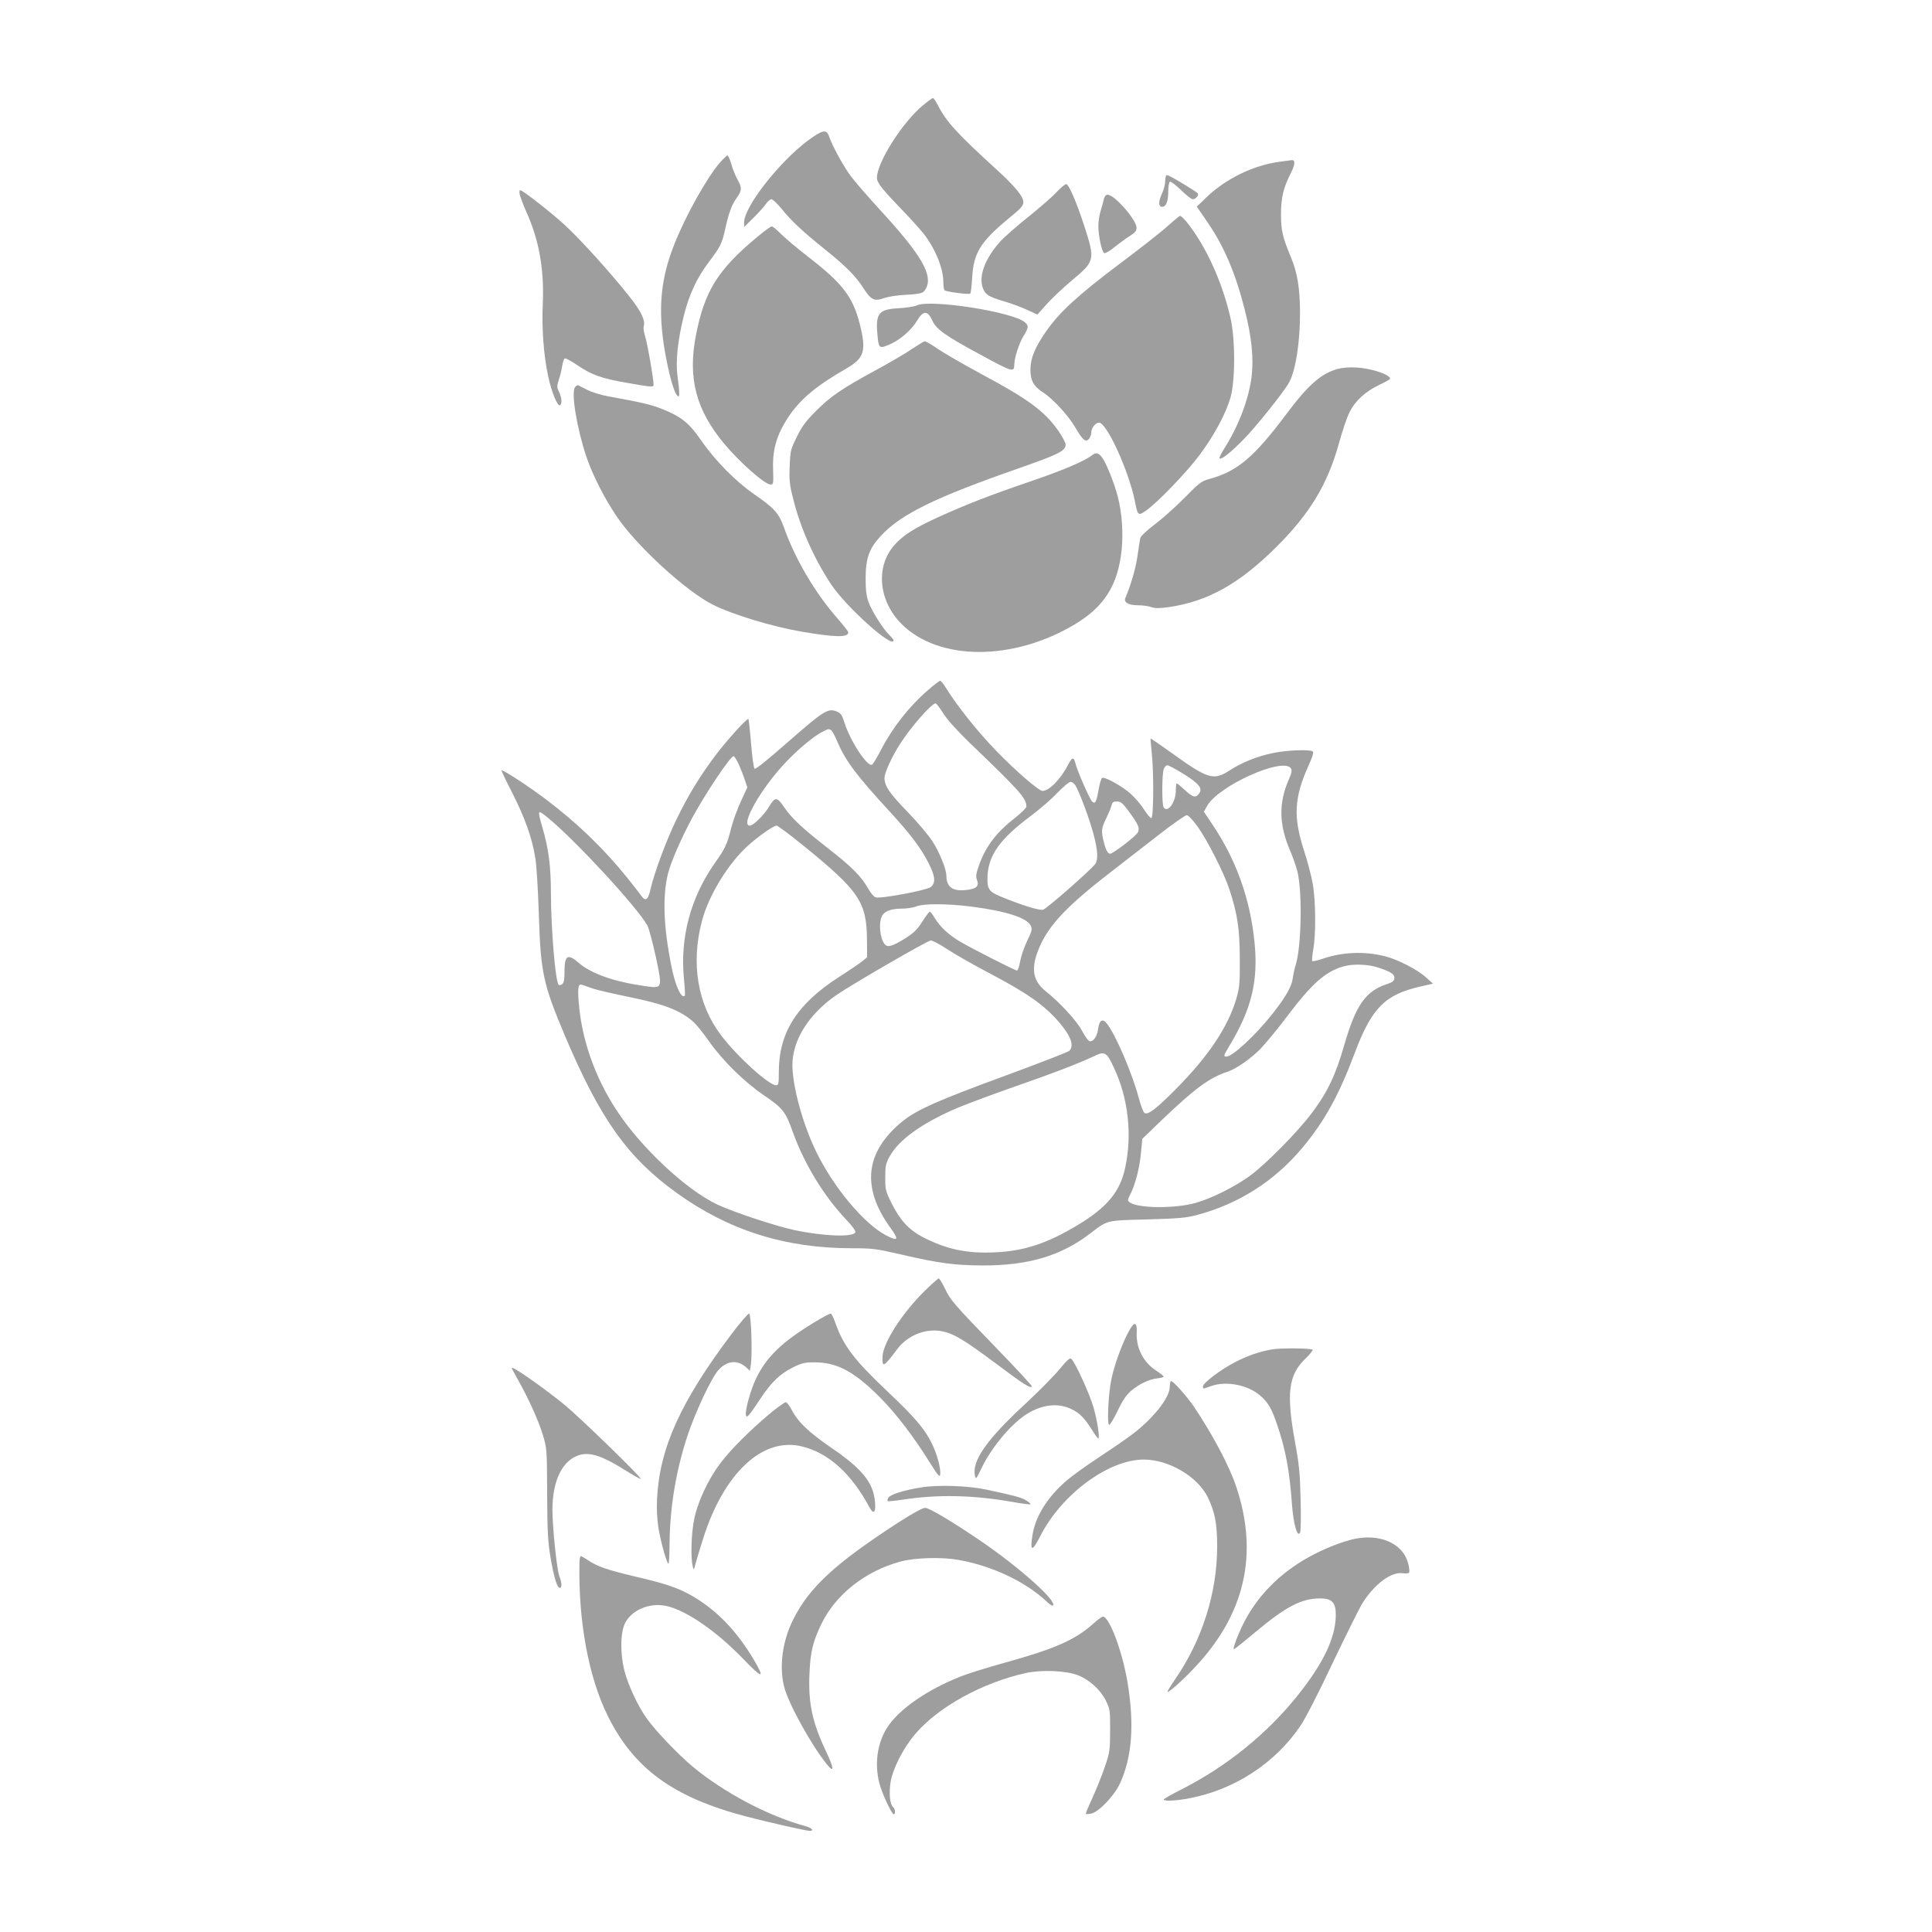 <?xml version="1.0" standalone="no"?>
<!DOCTYPE svg PUBLIC "-//W3C//DTD SVG 20010904//EN"
 "http://www.w3.org/TR/2001/REC-SVG-20010904/DTD/svg10.dtd">
<svg version="1.0" xmlns="http://www.w3.org/2000/svg"
 width="1280pt" height="1280pt" viewBox="0 0 1280 1280"
 preserveAspectRatio="xMidYMid meet">
<g transform="translate(0,1280) scale(0.1,-0.1)"
fill="#9e9e9e" stroke="none">
<path d="M6117 12104 c-137 -112 -307 -380 -307 -482 0 -33 33 -74 180 -227
48 -49 106 -115 130 -144 78 -101 130 -230 130 -322 0 -26 4 -50 9 -53 16 -10
162 -29 169 -21 4 3 10 52 13 108 9 160 56 236 236 385 86 70 103 89 103 112
0 39 -56 106 -181 220 -263 240 -330 314 -388 428 -12 23 -25 42 -30 42 -5 0
-34 -21 -64 -46z"/>
<path d="M5349 11866 c-191 -144 -419 -437 -419 -539 l0 -31 60 59 c34 33 71
75 83 92 12 18 29 33 38 33 8 0 38 -28 66 -62 67 -83 141 -152 293 -274 141
-114 200 -174 253 -257 48 -74 70 -85 134 -62 26 9 86 19 133 21 118 7 127 10
146 45 45 89 -33 222 -306 519 -78 85 -164 184 -191 220 -48 63 -124 201 -147
268 -16 48 -44 42 -143 -32z"/>
<path d="M4770 11723 c-85 -97 -229 -354 -303 -543 -91 -229 -109 -430 -63
-702 27 -155 60 -274 82 -298 12 -12 14 -10 14 17 0 17 -5 67 -11 110 -14 98
1 239 42 403 35 140 86 249 166 355 76 101 87 123 107 215 25 112 44 164 77
209 35 50 36 66 5 122 -14 24 -32 70 -41 102 -9 31 -20 57 -25 57 -5 0 -27
-21 -50 -47z"/>
<path d="M8482 11729 c-178 -23 -365 -114 -497 -244 l-56 -54 64 -93 c114
-164 190 -341 252 -583 48 -186 62 -328 47 -452 -20 -153 -87 -328 -186 -483
-19 -30 -31 -57 -25 -58 15 -6 77 44 161 130 76 77 254 299 295 368 46 76 77
271 76 475 -1 155 -18 261 -60 360 -55 133 -66 177 -66 280 -1 111 15 180 65
278 29 58 31 88 6 86 -7 -1 -41 -5 -76 -10z"/>
<path d="M7720 11603 c0 -21 -9 -58 -20 -82 -27 -58 -26 -91 0 -91 26 0 40 36
40 105 0 30 5 57 11 61 6 3 38 -21 73 -55 34 -33 69 -61 78 -61 19 0 42 25 34
38 -8 13 -190 122 -204 122 -7 0 -12 -15 -12 -37z"/>
<path d="M7002 11529 c-26 -29 -110 -102 -187 -164 -78 -62 -163 -137 -189
-166 -96 -107 -141 -221 -117 -299 15 -50 39 -66 142 -96 45 -13 113 -38 152
-56 l70 -32 60 67 c33 38 111 111 173 163 148 124 150 133 78 356 -51 157
-103 278 -120 278 -8 0 -36 -23 -62 -51z"/>
<path d="M3443 11513 c3 -16 24 -71 47 -123 83 -186 116 -379 106 -606 -7
-159 5 -331 35 -473 21 -103 63 -206 79 -196 15 9 12 50 -6 88 -15 31 -15 39
-1 83 9 27 19 68 22 91 4 24 11 45 16 48 5 3 36 -13 70 -35 109 -75 170 -97
352 -128 160 -28 167 -28 167 -10 0 39 -41 275 -56 320 -8 26 -13 56 -9 67 12
39 -19 102 -101 204 -129 162 -322 374 -423 467 -93 85 -278 230 -295 230 -4
0 -6 -12 -3 -27z"/>
<path d="M7314 11483 c-3 -16 -13 -50 -21 -77 -9 -27 -16 -72 -16 -100 -1 -67
23 -176 39 -183 7 -3 38 15 68 40 30 24 75 57 100 73 36 22 46 35 46 55 0 52
-146 219 -192 219 -11 0 -20 -10 -24 -27z"/>
<path d="M7738 11304 c-40 -37 -185 -151 -323 -254 -269 -202 -398 -320 -484
-445 -74 -106 -103 -177 -104 -250 -1 -76 21 -115 85 -156 66 -43 167 -153
214 -234 47 -82 69 -99 90 -71 8 11 14 29 14 41 0 29 28 65 51 65 52 0 200
-325 239 -526 18 -90 21 -93 71 -58 75 51 271 255 356 369 98 132 173 271 205
380 32 112 33 382 1 525 -54 240 -162 478 -290 638 -19 23 -39 42 -44 42 -5 0
-41 -30 -81 -66z"/>
<path d="M5013 11227 c-258 -215 -346 -357 -403 -652 -54 -282 2 -492 189
-716 105 -125 268 -269 306 -269 19 0 20 5 17 101 -5 129 24 228 97 340 81
123 184 210 389 328 119 69 133 116 88 295 -46 181 -115 270 -346 448 -69 53
-147 120 -175 147 -27 28 -55 51 -62 51 -7 0 -52 -33 -100 -73z"/>
<path d="M6075 10777 c-17 -8 -70 -16 -118 -19 -140 -7 -159 -34 -142 -195 8
-73 13 -75 92 -39 63 30 136 95 169 152 40 68 70 68 100 2 26 -59 86 -102 320
-228 213 -116 223 -119 224 -65 0 43 32 141 60 187 35 57 37 69 11 92 -76 69
-624 155 -716 113z"/>
<path d="M6045 10490 c-38 -27 -146 -90 -240 -141 -227 -123 -304 -176 -401
-274 -64 -64 -91 -100 -124 -168 -42 -84 -44 -92 -48 -195 -4 -94 -1 -123 23
-217 48 -194 138 -395 251 -566 100 -151 414 -432 414 -371 0 5 -12 19 -26 33
-41 38 -120 163 -140 221 -14 39 -19 81 -19 158 1 133 23 195 101 280 134 144
358 254 918 449 262 92 306 114 306 156 0 12 -22 53 -49 92 -91 129 -199 209
-506 373 -115 62 -245 137 -288 166 -43 30 -84 53 -90 53 -7 -1 -43 -23 -82
-49z"/>
<path d="M8860 10355 c-108 -31 -192 -104 -335 -295 -217 -290 -328 -384 -515
-434 -51 -14 -66 -26 -165 -127 -61 -61 -149 -140 -198 -176 -49 -37 -89 -75
-92 -87 -3 -11 -11 -66 -19 -121 -12 -83 -45 -195 -80 -276 -13 -29 20 -49 82
-49 30 0 71 -5 89 -12 26 -9 52 -9 119 0 257 38 468 156 714 402 219 219 335
411 410 680 22 80 53 173 70 207 38 77 106 140 200 184 38 18 70 36 70 40 0
27 -122 68 -220 74 -50 3 -93 0 -130 -10z"/>
<path d="M3810 10235 c-28 -34 12 -275 76 -464 41 -120 117 -269 196 -387 130
-196 463 -502 644 -592 126 -63 393 -144 580 -176 229 -39 314 -41 314 -5 0 6
-34 49 -76 97 -148 170 -277 391 -350 597 -33 94 -64 129 -201 223 -119 83
-255 220 -346 352 -83 120 -133 159 -262 211 -74 29 -125 41 -354 83 -46 8
-109 27 -140 43 -30 15 -59 29 -62 31 -3 1 -12 -4 -19 -13z"/>
<path d="M7235 9784 c-51 -40 -196 -101 -410 -174 -264 -90 -426 -153 -615
-239 -156 -72 -225 -116 -284 -182 -127 -142 -106 -371 48 -524 247 -245 737
-246 1146 -2 196 117 287 261 311 493 12 110 2 252 -26 356 -21 82 -72 210
-98 249 -26 39 -44 45 -72 23z"/>
<path d="M6153 8232 c-130 -112 -239 -251 -316 -400 -26 -50 -53 -94 -59 -98
-30 -19 -146 158 -184 280 -15 49 -24 61 -50 72 -57 24 -86 6 -318 -197 -142
-125 -221 -188 -227 -182 -6 6 -16 81 -23 167 -7 86 -15 159 -18 162 -8 8
-142 -140 -219 -242 -103 -137 -184 -270 -260 -429 -68 -141 -145 -350 -170
-459 -14 -65 -32 -80 -57 -45 -9 13 -52 68 -95 122 -158 196 -330 362 -540
521 -112 85 -287 199 -294 192 -2 -2 29 -68 70 -147 83 -164 130 -294 152
-424 10 -55 19 -206 25 -385 12 -383 28 -459 172 -800 234 -554 417 -811 745
-1046 344 -247 717 -364 1158 -364 135 0 159 -3 319 -40 259 -60 358 -73 551
-74 297 0 512 63 704 209 122 93 105 89 381 96 207 6 258 10 329 29 276 73
514 224 699 445 147 176 242 347 348 630 112 298 201 387 439 440 l79 18 -48
43 c-55 50 -185 117 -268 138 -137 35 -285 29 -415 -16 -35 -12 -65 -19 -69
-15 -3 3 0 39 7 79 18 103 16 323 -4 434 -9 51 -35 150 -58 220 -72 223 -65
349 30 561 29 63 36 90 28 95 -22 14 -171 8 -263 -11 -106 -22 -206 -62 -289
-116 -104 -68 -143 -56 -379 114 -77 55 -141 99 -143 98 -1 -2 2 -41 7 -88 15
-128 13 -439 -2 -439 -7 0 -29 26 -48 56 -19 31 -60 79 -90 106 -58 51 -172
114 -188 104 -6 -3 -16 -37 -23 -75 -15 -86 -22 -99 -43 -82 -15 13 -99 203
-111 254 -11 43 -22 41 -46 -5 -49 -97 -127 -178 -172 -178 -25 0 -179 133
-312 271 -116 119 -257 297 -325 407 -17 28 -36 52 -41 52 -4 0 -39 -26 -76
-58z m97 -159 c27 -43 93 -116 178 -198 330 -316 372 -364 372 -419 0 -9 -35
-43 -77 -76 -124 -97 -194 -190 -238 -316 -19 -54 -21 -70 -12 -95 16 -41 -5
-59 -77 -66 -85 -9 -126 22 -126 95 -1 46 -45 155 -93 229 -25 39 -100 128
-167 197 -120 124 -150 169 -150 223 0 33 50 142 103 224 72 113 209 269 236
269 4 0 28 -30 51 -67z m-743 -111 c6 -4 24 -36 39 -72 55 -130 126 -225 348
-466 134 -146 205 -239 256 -338 47 -91 51 -136 16 -163 -28 -22 -332 -79
-365 -68 -11 3 -33 29 -49 58 -46 81 -109 145 -269 269 -165 129 -237 196
-285 266 -50 74 -62 75 -102 9 -31 -54 -105 -127 -128 -127 -67 0 74 248 241
423 83 87 183 170 239 198 41 21 42 22 59 11z m-611 -229 c14 -32 32 -79 40
-104 l15 -46 -41 -89 c-23 -49 -53 -130 -66 -181 -27 -108 -38 -132 -110 -234
-158 -225 -229 -491 -203 -760 6 -60 9 -113 6 -116 -24 -23 -65 70 -92 211
-49 252 -56 446 -20 596 19 77 88 236 163 375 87 160 251 405 272 405 6 0 22
-26 36 -57z m2946 -61 c101 -63 126 -94 104 -127 -22 -33 -43 -29 -94 19 -27
25 -52 46 -56 46 -3 0 -6 -21 -6 -48 0 -78 -55 -152 -81 -110 -12 18 -11 221
1 252 5 14 16 26 24 26 8 0 57 -26 108 -58z m711 37 c8 -13 4 -32 -15 -75 -67
-153 -65 -297 9 -469 19 -44 41 -107 49 -140 33 -135 26 -497 -11 -615 -8 -25
-17 -66 -20 -91 -7 -54 -46 -123 -130 -230 -111 -142 -268 -289 -309 -289 -22
0 -21 4 18 69 149 247 194 433 167 694 -30 287 -121 540 -278 774 l-57 85 20
36 c72 135 507 330 557 251z m-1429 -111 c26 -41 96 -228 121 -325 30 -113 32
-173 8 -201 -48 -56 -320 -293 -342 -299 -26 -6 -134 27 -281 87 -81 33 -92
52 -87 143 9 136 85 241 287 392 58 43 137 111 175 152 39 40 78 73 87 73 10
0 24 -10 32 -22z m352 -170 c67 -92 76 -112 63 -142 -9 -20 -122 -110 -174
-139 -20 -11 -35 9 -50 67 -21 79 -19 98 14 164 15 31 31 69 35 85 5 22 12 27
36 27 25 0 37 -10 76 -62z m-3847 -45 c182 -149 586 -586 660 -714 10 -19 35
-112 56 -208 45 -215 47 -211 -80 -193 -201 29 -349 82 -431 153 -73 63 -94
50 -94 -57 0 -52 -4 -75 -15 -84 -10 -8 -19 -9 -24 -4 -22 24 -50 368 -51 604
0 180 -15 295 -55 433 -36 126 -36 126 34 70z m4306 -60 c66 -93 175 -308 210
-415 54 -166 68 -259 69 -458 1 -164 -2 -194 -22 -263 -54 -188 -184 -383
-403 -604 -128 -129 -183 -171 -206 -157 -8 5 -26 51 -39 102 -41 156 -154
421 -211 491 -29 36 -50 22 -58 -37 -7 -53 -34 -88 -59 -79 -8 3 -29 34 -48
69 -33 63 -147 187 -239 260 -83 66 -99 144 -54 264 60 160 178 289 471 516
104 81 259 201 344 267 85 66 163 120 172 120 11 1 39 -30 73 -76z m-2613
-125 c372 -302 421 -374 422 -631 l1 -109 -30 -25 c-16 -13 -86 -61 -155 -105
-279 -179 -399 -368 -400 -625 0 -82 -2 -93 -18 -93 -48 0 -256 188 -364 330
-157 206 -202 479 -127 760 45 169 173 378 302 495 69 63 172 135 192 135 8 0
87 -59 177 -132z m1110 -404 c236 -30 378 -76 399 -131 8 -21 3 -38 -26 -97
-19 -39 -40 -100 -46 -134 -6 -34 -15 -62 -21 -62 -13 0 -310 151 -383 195
-73 44 -128 96 -162 153 -14 23 -28 42 -33 42 -4 0 -26 -29 -49 -65 -30 -48
-56 -75 -100 -103 -73 -48 -116 -66 -136 -58 -37 14 -58 130 -35 190 14 37 59
56 133 56 36 0 80 7 98 15 46 19 204 19 361 -1z m-156 -283 c49 -32 171 -102
272 -155 259 -136 370 -214 469 -329 79 -92 102 -157 66 -190 -10 -8 -198 -81
-418 -162 -442 -162 -590 -227 -682 -301 -252 -203 -279 -441 -82 -711 56 -77
50 -89 -28 -49 -148 76 -354 323 -468 561 -88 182 -155 430 -155 569 0 166
110 340 295 466 102 70 601 359 621 359 11 1 61 -25 110 -58z m2857 -122 c84
-28 109 -45 105 -72 -2 -16 -15 -26 -49 -37 -142 -46 -207 -140 -284 -407 -55
-193 -111 -311 -213 -446 -96 -128 -301 -336 -411 -417 -100 -73 -256 -151
-361 -180 -138 -38 -381 -36 -435 4 -16 12 -16 15 3 52 34 67 62 175 71 274
l9 95 133 128 c217 207 313 278 431 316 57 19 151 84 219 152 33 35 115 133
180 220 158 209 247 289 362 324 65 21 168 18 240 -6z m-5203 -139 c30 -10
135 -34 232 -54 237 -48 344 -89 433 -167 18 -16 64 -73 102 -127 91 -130 234
-270 366 -360 124 -84 142 -107 191 -246 76 -209 203 -418 351 -575 41 -43 65
-76 62 -85 -13 -34 -210 -27 -407 15 -127 28 -397 117 -506 168 -211 99 -515
385 -676 636 -140 217 -226 466 -244 707 -8 98 -2 123 24 113 9 -3 42 -15 72
-25z m3450 -524 c95 -201 122 -442 75 -661 -34 -161 -120 -264 -316 -382 -201
-121 -355 -172 -547 -180 -189 -9 -326 21 -482 103 -89 47 -147 110 -203 222
-40 80 -42 91 -42 171 0 76 3 92 29 139 63 113 213 220 447 321 63 26 233 90
379 141 256 89 416 150 529 203 71 34 83 27 131 -77z"/>
<path d="M6127 4248 c-150 -147 -276 -344 -280 -435 -3 -77 7 -72 96 47 67 91
186 140 293 121 81 -15 148 -55 364 -216 185 -139 225 -164 237 -151 3 3 -102
117 -234 253 -286 295 -307 320 -345 401 -17 34 -34 62 -39 62 -4 0 -46 -37
-92 -82z"/>
<path d="M4844 3958 c-335 -445 -474 -752 -491 -1088 -3 -70 0 -135 10 -197
16 -94 55 -233 66 -233 3 0 7 62 7 138 3 241 43 481 120 714 53 157 156 377
203 430 57 65 129 71 187 17 l22 -21 7 43 c10 73 2 332 -12 336 -6 2 -60 -60
-119 -139z"/>
<path d="M5395 4039 c-216 -131 -317 -229 -387 -374 -35 -74 -73 -211 -66
-241 5 -22 21 -4 91 102 77 118 136 174 227 218 57 27 75 31 145 30 145 -2
258 -64 426 -233 108 -109 224 -261 332 -435 51 -82 63 -95 66 -75 5 40 -19
130 -55 205 -47 96 -111 172 -293 344 -222 210 -293 304 -346 454 -11 33 -25
61 -30 63 -6 2 -55 -24 -110 -58z"/>
<path d="M7503 4018 c-42 -52 -114 -233 -139 -352 -21 -95 -31 -306 -15 -306
6 0 31 42 56 94 32 67 57 104 87 130 54 46 118 77 174 84 24 2 44 8 44 12 0 3
-23 22 -51 40 -85 55 -133 150 -128 253 3 51 -9 69 -28 45z"/>
<path d="M8428 3860 c-87 -15 -163 -42 -248 -86 -93 -48 -210 -137 -210 -159
0 -18 -2 -18 51 1 101 37 243 10 327 -61 54 -46 77 -87 113 -193 56 -162 83
-309 98 -522 10 -135 35 -228 54 -195 5 10 7 99 4 219 -4 170 -9 228 -37 381
-59 323 -44 445 68 553 30 29 52 56 48 60 -11 10 -213 12 -268 2z"/>
<path d="M7020 3729 c-36 -44 -138 -147 -227 -230 -259 -239 -357 -381 -333
-479 5 -22 9 -17 38 43 62 134 187 288 290 359 104 71 215 87 307 44 57 -27
87 -57 139 -138 19 -32 39 -58 42 -58 12 0 -5 114 -31 205 -25 88 -123 303
-148 323 -9 8 -29 -11 -77 -69z"/>
<path d="M3390 3737 c0 -3 19 -38 42 -79 69 -122 135 -268 164 -363 27 -89 28
-93 29 -390 1 -257 5 -318 23 -428 23 -131 43 -197 61 -197 15 0 14 33 -3 77
-17 45 -46 323 -46 440 0 197 68 332 182 364 69 19 150 -8 286 -93 62 -39 115
-69 117 -66 8 8 -403 407 -505 491 -144 117 -350 261 -350 244z"/>
<path d="M7750 3612 c0 -71 -107 -207 -246 -313 -32 -25 -131 -93 -219 -151
-88 -58 -185 -128 -216 -155 -129 -110 -210 -240 -229 -366 -17 -108 -1 -109
52 -4 142 278 452 507 686 507 166 0 357 -113 424 -250 48 -101 62 -172 62
-330 -1 -304 -99 -615 -278 -875 -30 -44 -53 -81 -51 -84 7 -6 97 73 175 156
337 353 431 755 280 1204 -46 139 -158 348 -283 534 -44 64 -134 165 -148 165
-5 0 -9 -17 -9 -38z"/>
<path d="M5093 3428 c-127 -107 -255 -235 -321 -323 -79 -104 -149 -254 -172
-366 -20 -94 -25 -253 -11 -314 7 -30 8 -30 19 15 7 25 28 96 48 159 138 442
398 685 661 617 175 -44 324 -180 445 -405 26 -48 42 -30 35 39 -11 128 -85
219 -292 360 -146 100 -219 170 -259 248 -15 29 -33 52 -40 52 -8 0 -59 -37
-113 -82z"/>
<path d="M6100 2945 c-112 -18 -200 -46 -214 -67 -5 -9 -8 -20 -5 -23 3 -3 50
2 105 10 228 35 459 30 718 -15 65 -12 121 -19 123 -16 3 3 -10 14 -28 25 -32
20 -73 31 -264 72 -121 26 -325 33 -435 14z"/>
<path d="M5955 2715 c-418 -270 -593 -431 -699 -643 -72 -141 -95 -314 -61
-447 30 -116 183 -392 288 -520 46 -55 41 -16 -11 93 -90 190 -118 319 -109
514 6 147 23 214 81 333 95 193 291 347 521 409 93 26 273 31 381 12 225 -39
450 -145 591 -279 18 -17 36 -28 39 -24 29 28 -216 248 -473 424 -186 127
-346 223 -373 223 -18 0 -80 -34 -175 -95z"/>
<path d="M9000 2609 c-70 -10 -182 -50 -285 -102 -205 -103 -364 -253 -465
-440 -38 -71 -84 -186 -76 -194 2 -2 66 49 142 113 205 171 306 224 431 224
77 0 103 -27 103 -107 0 -150 -79 -318 -252 -535 -201 -252 -467 -468 -764
-620 -68 -34 -124 -66 -124 -70 0 -13 83 -9 170 8 297 56 568 232 735 479 32
46 123 223 215 419 89 186 177 364 197 395 79 126 189 208 265 198 21 -3 41
-1 44 4 3 6 1 32 -6 58 -29 124 -166 195 -330 170z"/>
<path d="M3839 2448 c-8 -388 60 -758 187 -1015 173 -351 436 -542 919 -668
145 -38 397 -95 420 -95 31 0 13 20 -27 31 -244 65 -541 222 -748 394 -98 82
-245 236 -304 318 -59 83 -121 214 -148 314 -30 114 -29 257 4 321 45 87 164
136 273 112 132 -29 335 -169 513 -355 121 -126 141 -129 72 -11 -104 178
-225 311 -368 404 -112 73 -195 104 -420 156 -193 46 -255 67 -319 111 -21 14
-41 25 -45 25 -5 0 -8 -19 -9 -42z"/>
<path d="M7240 2040 c-118 -105 -252 -164 -580 -255 -113 -31 -245 -72 -295
-92 -223 -88 -412 -219 -488 -340 -65 -102 -84 -240 -51 -367 17 -67 82 -206
95 -206 14 0 10 36 -5 49 -20 16 -27 89 -16 162 14 90 84 227 163 320 153 180
444 340 730 404 107 24 269 17 349 -14 75 -29 150 -97 185 -169 27 -54 28 -63
28 -197 -1 -134 -2 -144 -37 -246 -20 -58 -57 -150 -82 -204 -25 -54 -44 -100
-42 -103 3 -2 19 -1 37 3 49 11 149 115 187 195 82 174 99 393 52 675 -35 208
-121 436 -164 435 -6 -1 -36 -23 -66 -50z"/>
</g>
</svg>
